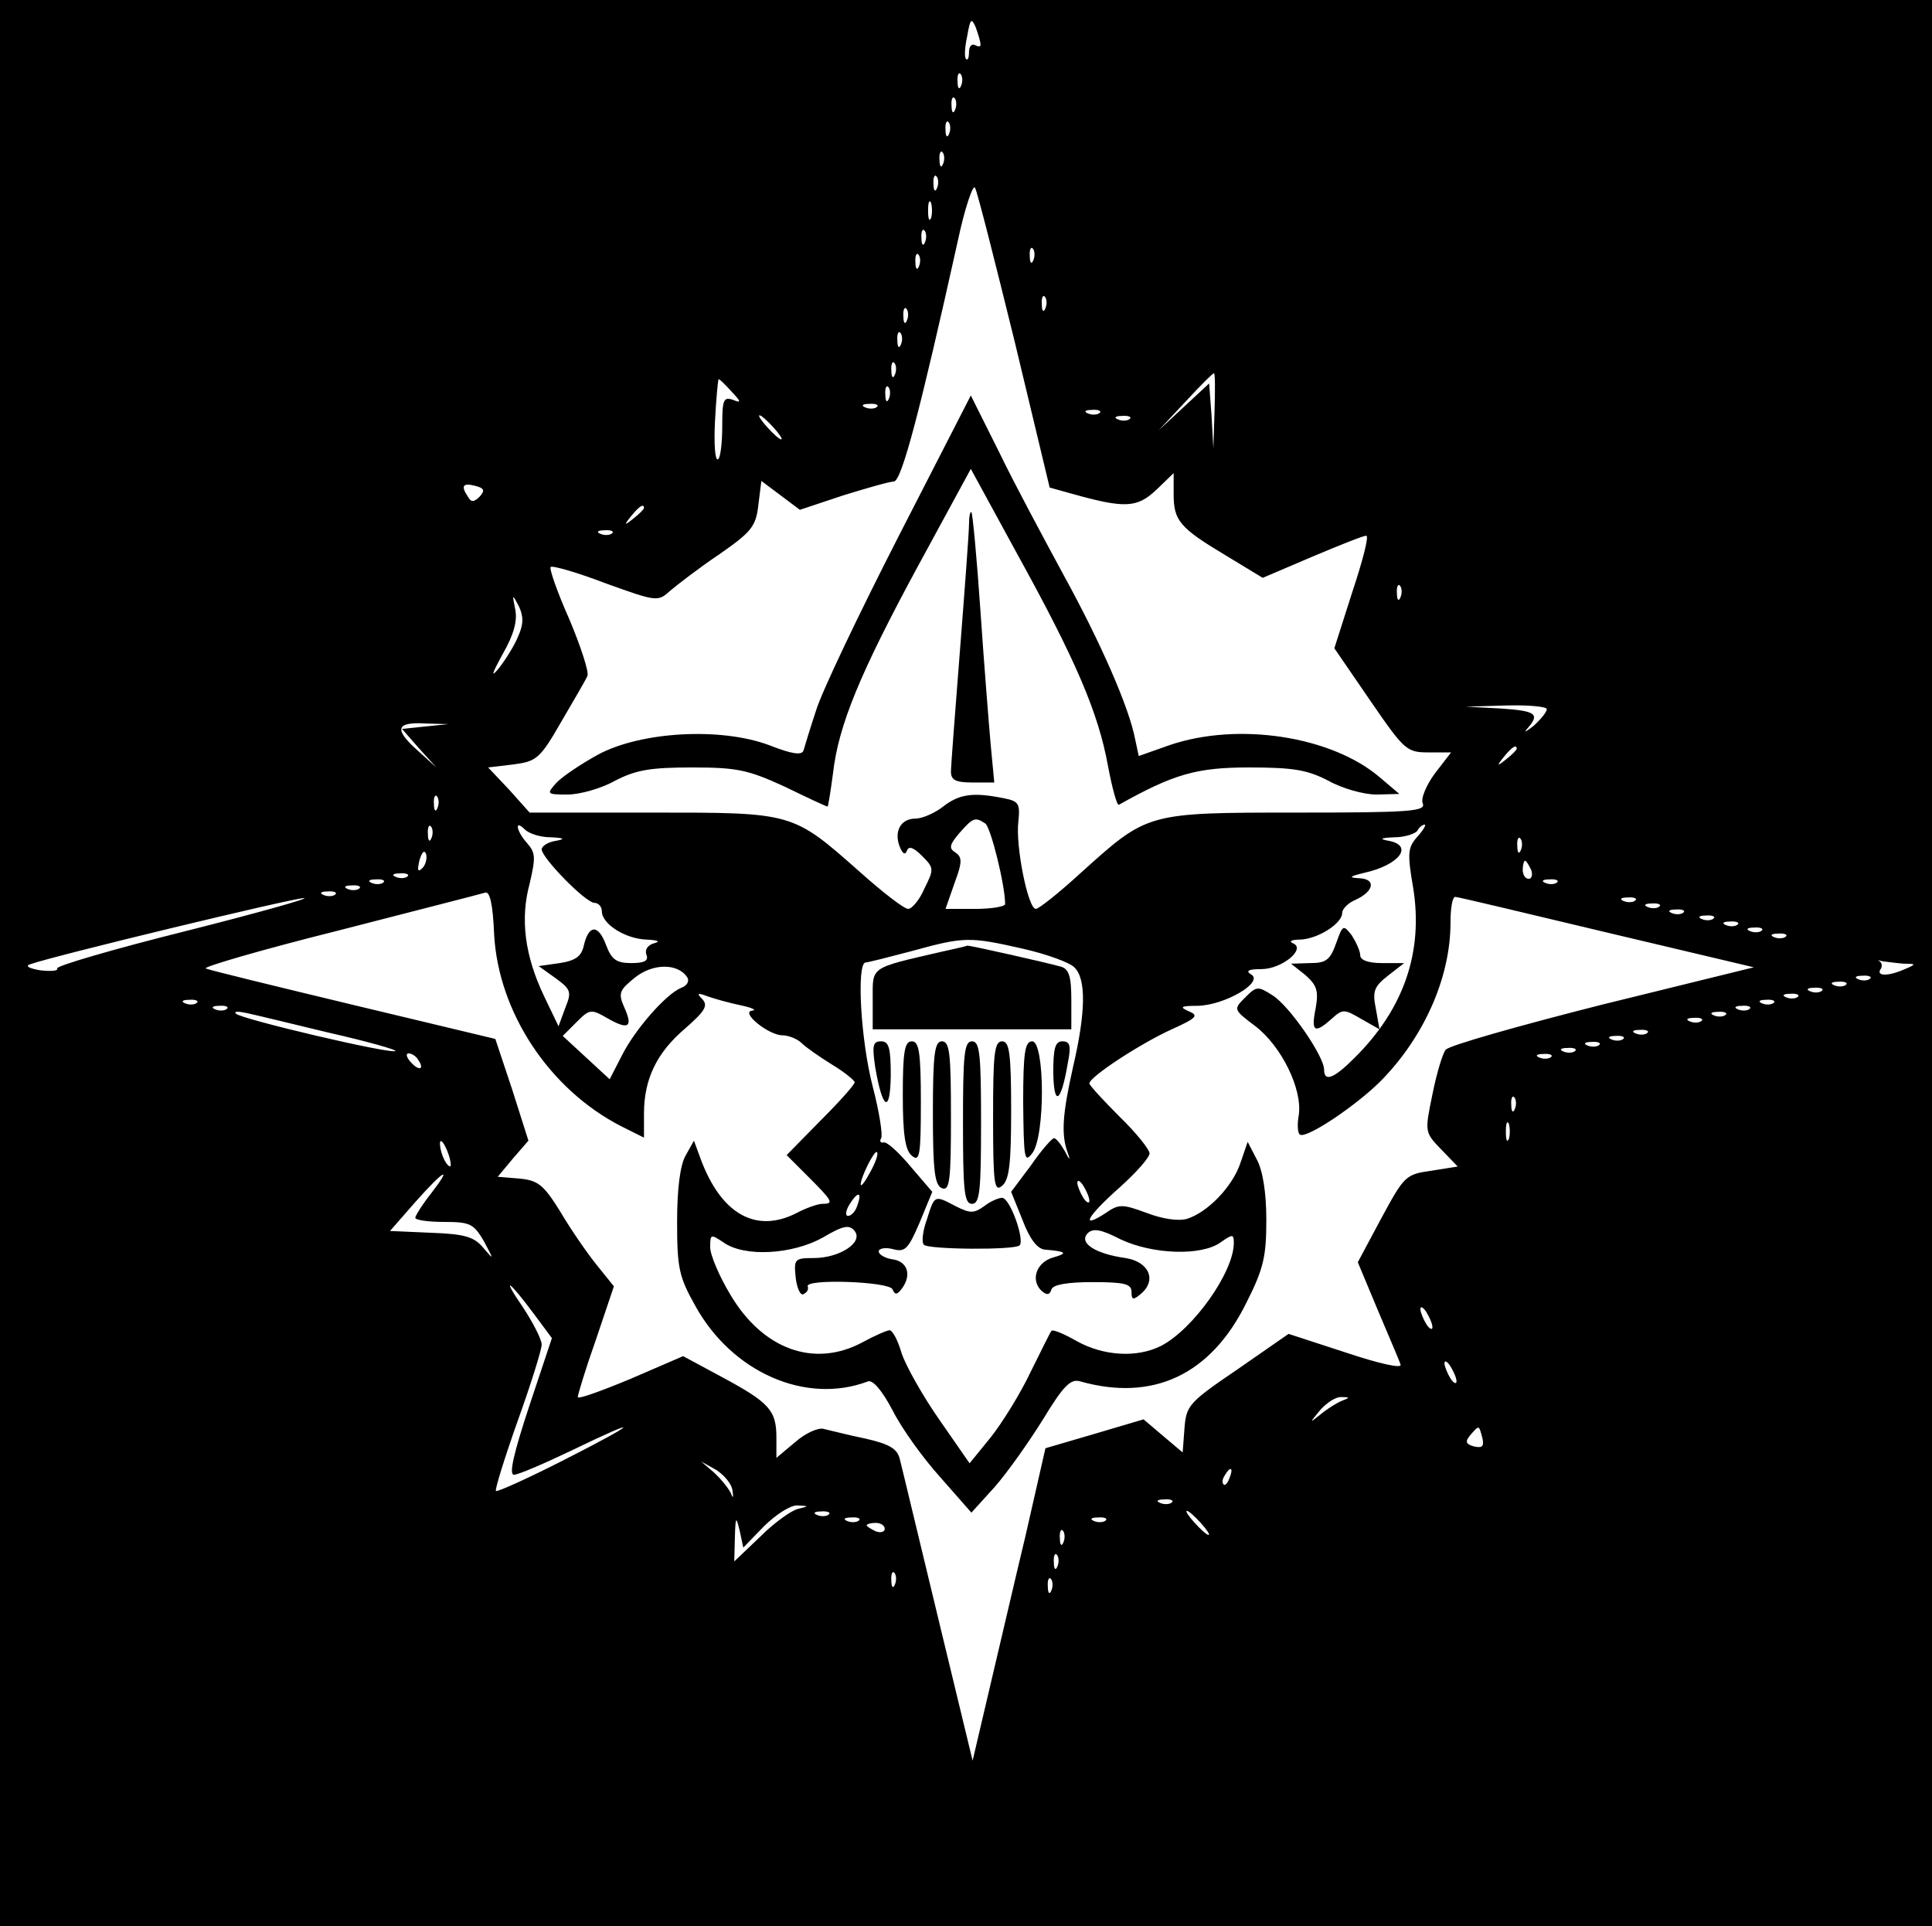 <?xml version="1.0" encoding="UTF-8" standalone="yes"?>
<svg version="1.0" xmlns="http://www.w3.org/2000/svg" width="321" height="320" viewBox="0 0 321 320" preserveAspectRatio="xMidYMid meet">
  <g transform="translate(0,320) scale(0.1,-0.1)" fill="#000000" stroke="none">
    <path d="M0 1600 l0 -1600 1605 0 1605 0 0 1600 0 1600 -1605 0 -1605 0 0
-1600z m1629 1527 c1 -5 -3 -5 -9 -2 -5 3 -10 -2 -10 -11 0 -10 -2 -15 -5 -12
-3 3 -2 20 2 38 5 29 7 31 14 15 4 -11 8 -24 8 -28z m-32 -69 c-3 -8 -6 -5 -6
6 -1 11 2 17 5 13 3 -3 4 -12 1 -19z m-10 -40 c-3 -8 -6 -5 -6 6 -1 11 2 17 5
13 3 -3 4 -12 1 -19z m-10 -40 c-3 -8 -6 -5 -6 6 -1 11 2 17 5 13 3 -3 4 -12
1 -19z m-10 -50 c-3 -8 -6 -5 -6 6 -1 11 2 17 5 13 3 -3 4 -12 1 -19z m-10
-40 c-3 -8 -6 -5 -6 6 -1 11 2 17 5 13 3 -3 4 -12 1 -19z m129 -256 l58 -242
36 -10 c89 -25 109 -24 141 6 l29 28 0 -35 c0 -44 10 -56 87 -102 l61 -37 82
35 c45 19 85 35 90 35 5 0 -6 -42 -23 -93 l-30 -94 59 -86 c57 -83 61 -87 97
-87 l38 0 -27 -35 c-14 -19 -24 -42 -20 -50 5 -13 -22 -15 -210 -15 -249 0
-247 0 -357 -99 -37 -34 -71 -61 -76 -61 -13 0 -34 105 -29 145 3 30 1 34 -25
39 -50 10 -73 7 -100 -14 -14 -11 -35 -20 -46 -20 -25 0 -36 -22 -26 -47 5
-12 9 -14 12 -6 3 8 11 5 25 -9 20 -20 20 -22 4 -54 -8 -19 -21 -34 -27 -34
-7 0 -43 28 -81 62 -112 99 -110 98 -345 98 l-203 0 -34 38 -35 37 42 5 c38 5
44 9 79 70 21 36 41 70 44 77 3 6 -11 49 -30 94 -20 45 -34 85 -31 87 2 3 44
-9 91 -27 86 -31 87 -31 108 -12 12 10 48 38 81 60 53 37 61 46 65 82 l5 40
32 -24 32 -24 72 24 c39 12 77 23 84 23 13 0 44 119 106 398 12 57 26 97 29
90 4 -7 33 -122 66 -256z m-139 206 c-3 -7 -5 -2 -5 12 0 14 2 19 5 13 2 -7 2
-19 0 -25z m-10 -40 c-3 -8 -6 -5 -6 6 -1 11 2 17 5 13 3 -3 4 -12 1 -19z
m180 -30 c-3 -8 -6 -5 -6 6 -1 11 2 17 5 13 3 -3 4 -12 1 -19z m-190 -10 c-3
-8 -6 -5 -6 6 -1 11 2 17 5 13 3 -3 4 -12 1 -19z m210 -70 c-3 -8 -6 -5 -6 6
-1 11 2 17 5 13 3 -3 4 -12 1 -19z m-230 -20 c-3 -8 -6 -5 -6 6 -1 11 2 17 5
13 3 -3 4 -12 1 -19z m-10 -40 c-3 -8 -6 -5 -6 6 -1 11 2 17 5 13 3 -3 4 -12
1 -19z m-10 -50 c-3 -8 -6 -5 -6 6 -1 11 2 17 5 13 3 -3 4 -12 1 -19z m531
-60 l-2 -63 -3 54 -4 54 -42 -39 -42 -39 45 48 c24 26 45 47 47 47 2 0 2 -28
1 -62z m-803 32 c17 -18 17 -20 2 -14 -15 5 -17 -1 -17 -44 0 -28 -3 -53 -7
-55 -5 -3 -7 26 -5 64 2 38 5 69 6 69 2 0 11 -9 21 -20z m262 -12 c-3 -8 -6
-5 -6 6 -1 11 2 17 5 13 3 -3 4 -12 1 -19z m-20 -14 c-3 -3 -12 -4 -19 -1 -8
3 -5 6 6 6 11 1 17 -2 13 -5z m370 -10 c-3 -3 -12 -4 -19 -1 -8 3 -5 6 6 6 11
1 17 -2 13 -5z m-542 -24 c10 -11 16 -20 13 -20 -3 0 -13 9 -23 20 -10 11 -16
20 -13 20 3 0 13 -9 23 -20z m592 14 c-3 -3 -12 -4 -19 -1 -8 3 -5 6 6 6 11 1
17 -2 13 -5z m-1080 -129 c-9 -9 -14 -10 -19 -1 -13 19 -9 24 11 19 16 -4 17
-8 8 -18z m273 -19 c0 -2 -8 -10 -17 -17 -16 -13 -17 -12 -4 4 13 16 21 21 21
13z m-53 -42 c-3 -3 -12 -4 -19 -1 -8 3 -5 6 6 6 11 1 17 -2 13 -5z m1310
-106 c-3 -8 -6 -5 -6 6 -1 11 2 17 5 13 3 -3 4 -12 1 -19z m-1466 -65 c-6 -15
-21 -39 -32 -53 -14 -17 -12 -10 6 23 19 33 25 56 21 75 -5 25 -5 26 6 5 8
-17 8 -30 -1 -50z m1709 -121 c0 -5 -10 -17 -22 -28 -13 -10 -17 -12 -10 -4
21 24 14 29 -45 33 l-58 3 68 2 c37 1 67 -2 67 -6z m-1864 -29 l-38 -4 28 -32
29 -32 -32 29 c-39 35 -35 47 15 44 l37 -1 -39 -4z m1814 -37 c0 -2 -8 -10
-17 -17 -16 -13 -17 -12 -4 4 13 16 21 21 21 13z m-1793 -98 c-3 -8 -6 -5 -6
6 -1 11 2 17 5 13 3 -3 4 -12 1 -19z m910 -26 c9 -6 33 -102 33 -134 0 -4 -22
-8 -50 -8 l-49 0 15 43 c13 35 13 43 1 51 -11 7 -9 13 7 32 23 26 26 27 43 16z
m-920 -24 c-3 -8 -6 -5 -6 6 -1 11 2 17 5 13 3 -3 4 -12 1 -19z m198 1 c23 -1
25 -3 8 -6 -13 -2 -23 -9 -23 -14 0 -14 73 -89 88 -89 6 0 12 -6 12 -14 0 -21
39 -46 75 -47 18 -1 23 -3 12 -6 -11 -3 -16 -11 -13 -19 4 -10 -3 -14 -25 -14
-25 0 -33 6 -42 30 -13 35 -29 34 -37 -1 -4 -18 -14 -25 -40 -29 l-35 -5 28
-20 c26 -19 27 -23 16 -50 l-11 -30 -24 50 c-32 67 -40 128 -24 187 10 43 10
51 -4 67 -18 20 -22 41 -4 23 7 -7 26 -13 43 -13z m1440 1 c-16 -18 -17 -27
-7 -85 17 -106 -15 -201 -98 -283 -34 -34 -50 -40 -50 -19 0 22 -57 105 -85
123 -25 16 -27 16 -46 -3 -20 -20 -20 -20 17 -48 43 -33 78 -104 72 -147 -3
-16 -2 -31 2 -33 11 -7 93 48 134 89 72 73 116 172 116 263 0 24 3 43 8 43 4
0 117 -27 251 -59 l245 -58 -252 -62 c-138 -35 -255 -68 -260 -75 -5 -6 -15
-39 -22 -74 -13 -63 -13 -63 15 -92 l27 -28 -44 -7 c-43 -6 -45 -9 -83 -79
l-39 -73 33 -79 c18 -43 36 -84 38 -91 3 -7 -34 1 -91 20 l-95 31 -85 -59
c-81 -55 -85 -60 -88 -98 l-3 -40 -32 27 -33 28 -81 -24 -82 -24 -33 -145
c-19 -79 -46 -196 -61 -259 l-27 -115 -58 240 c-32 132 -60 250 -63 261 -4 17
-17 25 -57 34 -29 6 -60 14 -69 16 -9 3 -31 -7 -48 -22 l-31 -26 0 34 c0 45
-12 58 -90 100 l-65 35 -88 -38 c-48 -20 -87 -34 -87 -30 0 4 13 47 30 95 l30
89 -29 36 c-16 20 -43 59 -60 88 -28 45 -37 52 -68 55 l-36 3 25 30 26 30 -27
85 -28 84 -234 56 c-129 31 -240 58 -247 61 -7 2 92 31 220 63 128 33 238 61
244 63 8 3 13 -20 15 -69 7 -130 92 -258 211 -319 l38 -19 0 40 c0 57 21 101
68 141 33 29 39 38 29 49 -10 10 -8 11 8 5 11 -4 36 -11 55 -15 19 -4 28 -8
20 -9 -21 -2 27 -41 50 -41 10 0 25 -6 32 -13 7 -7 30 -23 51 -36 20 -12 37
-26 37 -29 0 -4 -25 -32 -57 -64 l-56 -57 36 -36 c41 -41 43 -45 23 -45 -7 0
-27 -7 -42 -15 -68 -35 -126 -2 -160 90 l-11 30 -14 -25 c-9 -16 -14 -55 -14
-110 0 -76 3 -91 30 -139 61 -111 184 -165 287 -126 8 3 23 -14 41 -48 15 -30
51 -80 80 -112 l51 -58 39 43 c21 24 57 75 80 112 34 56 46 68 62 63 121 -34
217 11 276 131 29 57 33 78 33 138 0 45 -6 82 -16 100 l-15 29 -12 -35 c-13
-39 -54 -82 -89 -93 -15 -4 -41 0 -67 10 -41 15 -46 15 -69 -1 -42 -27 -30 -5
24 43 28 25 50 50 50 57 0 6 -22 34 -50 61 -27 27 -50 52 -50 55 0 11 86 67
137 90 42 19 45 23 28 30 -16 7 -13 9 15 9 45 1 110 39 89 52 -10 6 -5 9 17 9
34 0 75 34 52 43 -7 3 -2 6 12 6 30 1 70 27 70 44 0 7 10 17 22 22 31 14 35
35 6 36 -18 1 -16 3 9 9 58 13 82 45 41 53 -17 3 -15 5 9 6 17 0 35 6 38 11 3
6 9 10 12 10 3 0 -2 -9 -12 -20z m172 -22 c-3 -8 -6 -5 -6 6 -1 11 2 17 5 13
3 -3 4 -12 1 -19z m-1825 -30 c-8 -8 -9 -4 -5 13 4 13 8 18 11 10 2 -7 -1 -18
-6 -23z m1842 -3 c3 -8 1 -15 -4 -15 -6 0 -10 7 -10 15 0 8 2 15 4 15 2 0 6
-7 10 -15z m-1867 -11 c-3 -3 -12 -4 -19 -1 -8 3 -5 6 6 6 11 1 17 -2 13 -5z
m-40 -10 c-3 -3 -12 -4 -19 -1 -8 3 -5 6 6 6 11 1 17 -2 13 -5z m1950 0 c-3
-3 -12 -4 -19 -1 -8 3 -5 6 6 6 11 1 17 -2 13 -5z m-1990 -10 c-3 -3 -12 -4
-19 -1 -8 3 -5 6 6 6 11 1 17 -2 13 -5z m-40 -10 c-3 -3 -12 -4 -19 -1 -8 3
-5 6 6 6 11 1 17 -2 13 -5z m-249 -61 c-120 -30 -216 -58 -213 -62 2 -4 -10
-5 -28 -3 -18 3 -26 7 -17 10 39 14 437 110 455 110 11 0 -78 -25 -197 -55z
m2409 51 c-3 -3 -12 -4 -19 -1 -8 3 -5 6 6 6 11 1 17 -2 13 -5z m40 -10 c-3
-3 -12 -4 -19 -1 -8 3 -5 6 6 6 11 1 17 -2 13 -5z m40 -10 c-3 -3 -12 -4 -19
-1 -8 3 -5 6 6 6 11 1 17 -2 13 -5z m50 -10 c-3 -3 -12 -4 -19 -1 -8 3 -5 6 6
6 11 1 17 -2 13 -5z m40 -10 c-3 -3 -12 -4 -19 -1 -8 3 -5 6 6 6 11 1 17 -2
13 -5z m40 -10 c-3 -3 -12 -4 -19 -1 -8 3 -5 6 6 6 11 1 17 -2 13 -5z m40 -10
c-3 -3 -12 -4 -19 -1 -8 3 -5 6 6 6 11 1 17 -2 13 -5z m-1268 -20 c40 -9 78
-23 86 -31 20 -19 19 -75 -2 -165 -18 -80 -20 -113 -9 -143 5 -14 3 -13 -5 3
-7 12 -15 22 -18 21 -3 0 -21 -20 -38 -45 l-33 -44 19 -47 c12 -32 25 -48 37
-49 36 -3 39 -6 14 -13 -28 -8 -38 -37 -20 -55 9 -8 14 -8 17 2 3 8 27 12 69
12 52 0 64 -3 64 -16 0 -14 3 -14 15 -4 28 23 14 54 -25 60 -50 7 -78 25 -63
41 9 9 22 7 55 -10 53 -25 134 -28 166 -5 20 14 22 14 22 -1 0 -48 -67 -143
-121 -171 -40 -20 -95 -17 -140 8 -21 12 -40 20 -42 17 -2 -2 -17 -33 -35 -69
-17 -36 -47 -84 -66 -108 l-35 -43 -50 72 c-28 40 -56 90 -63 111 -6 21 -15
38 -20 38 -4 0 -25 -9 -45 -20 -80 -43 -166 -12 -220 80 -18 30 -33 65 -33 78
0 22 1 22 22 8 35 -25 115 -20 165 8 34 20 44 22 53 11 15 -19 -25 -45 -68
-45 -32 0 -33 -2 -30 -32 2 -18 8 -31 13 -28 6 3 9 8 7 13 -4 13 136 8 141 -5
4 -10 8 -9 16 2 16 22 9 45 -17 48 -12 2 -22 8 -22 13 0 5 11 7 23 4 21 -6 26
0 45 44 l21 51 -36 42 c-20 24 -40 42 -45 40 -5 -1 -7 2 -4 7 3 5 -3 44 -14
86 -20 77 -27 204 -12 206 4 0 39 9 77 19 87 24 96 24 184 4z m1464 -25 c21 0
21 -1 2 -9 -27 -12 -47 -12 -41 -1 4 5 3 11 -1 14 -5 2 -2 2 5 0 8 -1 23 -3
35 -4z m-2021 -23 c4 -6 -1 -14 -10 -17 -25 -10 -77 -69 -99 -113 l-20 -39
-39 36 -39 36 23 23 c22 22 24 22 52 6 35 -20 42 -14 27 19 -10 23 -8 28 18
49 30 24 72 24 87 0z m1965 -2 c-3 -3 -12 -4 -19 -1 -8 3 -5 6 6 6 11 1 17 -2
13 -5z m-40 -10 c-3 -3 -12 -4 -19 -1 -8 3 -5 6 6 6 11 1 17 -2 13 -5z m-40
-10 c-3 -3 -12 -4 -19 -1 -8 3 -5 6 6 6 11 1 17 -2 13 -5z m-40 -10 c-3 -3
-12 -4 -19 -1 -8 3 -5 6 6 6 11 1 17 -2 13 -5z m-2660 -10 c-3 -3 -12 -4 -19
-1 -8 3 -5 6 6 6 11 1 17 -2 13 -5z m2620 0 c-3 -3 -12 -4 -19 -1 -8 3 -5 6 6
6 11 1 17 -2 13 -5z m-2570 -10 c-3 -3 -12 -4 -19 -1 -8 3 -5 6 6 6 11 1 17
-2 13 -5z m2530 0 c-3 -3 -12 -4 -19 -1 -8 3 -5 6 6 6 11 1 17 -2 13 -5z
m-2359 -40 c62 -14 111 -28 109 -30 -6 -6 -257 53 -265 62 -4 4 4 4 18 1 14
-3 76 -18 138 -33z m2319 30 c-3 -3 -12 -4 -19 -1 -8 3 -5 6 6 6 11 1 17 -2
13 -5z m-40 -10 c-3 -3 -12 -4 -19 -1 -8 3 -5 6 6 6 11 1 17 -2 13 -5z m-90
-20 c-3 -3 -12 -4 -19 -1 -8 3 -5 6 6 6 11 1 17 -2 13 -5z m-40 -10 c-3 -3
-12 -4 -19 -1 -8 3 -5 6 6 6 11 1 17 -2 13 -5z m-40 -10 c-3 -3 -12 -4 -19 -1
-8 3 -5 6 6 6 11 1 17 -2 13 -5z m-40 -10 c-3 -3 -12 -4 -19 -1 -8 3 -5 6 6 6
11 1 17 -2 13 -5z m-1922 -15 c11 -16 1 -19 -13 -3 -7 8 -8 14 -3 14 5 0 13
-5 16 -11z m1882 5 c-3 -3 -12 -4 -19 -1 -8 3 -5 6 6 6 11 1 17 -2 13 -5z
m-60 -86 c-3 -8 -6 -5 -6 6 -1 11 2 17 5 13 3 -3 4 -12 1 -19z m-10 -50 c-3
-7 -5 -2 -5 12 0 14 2 19 5 13 2 -7 2 -19 0 -25z m-1758 -43 c0 -5 -4 -3 -9 5
-5 8 -9 22 -9 30 0 16 17 -16 18 -35z m697 -12 c-8 -15 -15 -25 -16 -21 0 12
23 58 27 54 3 -2 -2 -17 -11 -33z m-730 -36 c-15 -19 -26 -37 -26 -40 0 -4 22
-7 48 -7 43 0 49 -3 66 -32 17 -32 17 -32 -1 -11 -15 18 -30 23 -87 25 l-68 3
42 48 c48 54 63 62 26 14z m1094 -12 c0 -5 -5 -3 -10 5 -5 8 -10 20 -10 25 0
6 5 3 10 -5 5 -8 10 -19 10 -25z m-386 -9 c-3 -9 -10 -16 -15 -16 -5 0 -4 9 3
20 14 22 21 20 12 -4z m-536 -180 l29 -39 -38 -114 c-25 -76 -34 -113 -25
-113 7 0 49 18 95 40 122 59 113 48 -13 -16 -59 -30 -110 -53 -112 -51 -2 2
14 54 36 116 22 61 40 119 40 127 0 9 -14 36 -31 62 -37 54 -24 46 19 -12z
m1492 -21 c0 -5 -5 -3 -10 5 -5 8 -10 20 -10 25 0 6 5 3 10 -5 5 -8 10 -19 10
-25z m40 -90 c0 -5 -5 -3 -10 5 -5 8 -10 20 -10 25 0 6 5 3 10 -5 5 -8 10 -19
10 -25z m-190 -32 c-8 -3 -24 -13 -35 -22 -20 -16 -20 -16 -1 7 11 12 26 22
35 21 14 0 14 -1 1 -6z m233 -62 c3 -14 0 -17 -14 -14 -14 4 -15 8 -6 19 15
17 14 17 20 -5z m-1246 -87 c2 -13 1 -14 -3 -4 -4 8 -16 23 -28 34 l-21 18 25
-14 c14 -9 26 -24 27 -34z m826 21 c-3 -9 -8 -14 -10 -11 -3 3 -2 9 2 15 9 16
15 13 8 -4z m-96 -41 c-3 -3 -12 -4 -19 -1 -8 3 -5 6 6 6 11 1 17 -2 13 -5z
m-622 -11 c-11 -3 -39 -23 -62 -46 l-43 -41 1 39 c1 36 2 37 8 12 l6 -28 34
35 c20 20 44 35 55 35 21 -1 21 -1 1 -6z m52 -9 c-3 -3 -12 -4 -19 -1 -8 3 -5
6 6 6 11 1 17 -2 13 -5z m618 -14 c10 -11 16 -20 13 -20 -3 0 -13 9 -23 20
-10 11 -16 20 -13 20 3 0 13 -9 23 -20z m-568 4 c-3 -3 -12 -4 -19 -1 -8 3 -5
6 6 6 11 1 17 -2 13 -5z m410 0 c-3 -3 -12 -4 -19 -1 -8 3 -5 6 6 6 11 1 17
-2 13 -5z m-367 -14 c0 -5 -7 -7 -15 -4 -8 4 -15 8 -15 10 0 2 7 4 15 4 8 0
15 -4 15 -10z m297 -22 c-3 -8 -6 -5 -6 6 -1 11 2 17 5 13 3 -3 4 -12 1 -19z
m-10 -40 c-3 -8 -6 -5 -6 6 -1 11 2 17 5 13 3 -3 4 -12 1 -19z m-270 -30 c-3
-8 -6 -5 -6 6 -1 11 2 17 5 13 3 -3 4 -12 1 -19z m260 -10 c-3 -8 -6 -5 -6 6
-1 11 2 17 5 13 3 -3 4 -12 1 -19z"/>
    <path d="M1493 2309 c-66 -129 -128 -259 -137 -289 -10 -30 -19 -60 -21 -67
-3 -8 -19 -6 -57 9 -80 30 -213 23 -285 -16 -29 -16 -60 -37 -69 -47 -16 -18
-16 -19 19 -19 20 0 56 10 79 23 35 18 59 22 128 22 75 0 93 -4 154 -32 37
-18 69 -33 71 -33 1 0 5 25 9 55 9 80 45 167 142 346 l87 160 78 -143 c96
-174 134 -262 150 -351 7 -37 15 -66 18 -64 91 51 129 62 216 62 74 0 97 -4
132 -22 23 -13 59 -23 80 -23 l38 1 -33 28 c-80 68 -235 92 -349 53 l-51 -18
-6 28 c-10 53 -58 162 -119 273 -33 61 -82 152 -107 204 l-47 94 -120 -234z"/>
    <path d="M1610 2329 c0 -13 -7 -107 -15 -209 -8 -102 -15 -193 -15 -202 0 -14
8 -18 36 -18 l36 0 -6 63 c-3 34 -11 134 -17 222 -6 88 -13 162 -15 164 -2 2
-4 -7 -4 -20z"/>
    <path d="M2220 1633 c-10 -28 -17 -33 -43 -33 l-32 -1 24 -19 c19 -17 22 -26
17 -55 -8 -39 -2 -43 26 -18 19 17 21 17 50 0 l30 -17 -6 34 c-6 29 -3 37 20
55 l27 21 -37 0 c-23 0 -36 5 -36 13 0 7 -7 22 -14 33 -14 18 -15 18 -26 -13z"/>
    <path d="M1565 1619 c-121 -28 -115 -24 -115 -79 l0 -50 165 0 165 0 0 49 c0
39 -4 51 -17 55 -25 7 -154 36 -156 35 -1 -1 -20 -5 -42 -10z"/>
    <path d="M1454 1428 c12 -71 25 -80 26 -15 0 46 -3 57 -16 57 -14 0 -15 -7
-10 -42z"/>
    <path d="M1500 1381 c0 -66 4 -92 15 -101 13 -11 15 0 15 89 0 83 -3 101 -15
101 -12 0 -15 -17 -15 -89z"/>
    <path d="M1550 1351 c0 -96 3 -120 15 -125 13 -5 15 13 15 119 0 104 -2 125
-15 125 -12 0 -15 -20 -15 -119z"/>
    <path d="M1600 1335 c0 -113 2 -135 15 -135 13 0 15 22 15 135 0 113 -2 135
-15 135 -13 0 -15 -22 -15 -135z"/>
    <path d="M1650 1344 c0 -111 2 -125 15 -114 12 10 15 37 15 126 0 95 -3 114
-15 114 -13 0 -15 -21 -15 -126z"/>
    <path d="M1700 1368 c1 -93 2 -101 15 -84 22 28 21 186 0 186 -12 0 -15 -18
-15 -102z"/>
    <path d="M1750 1418 c1 -58 13 -50 24 15 6 30 4 37 -9 37 -12 0 -15 -12 -15
-52z"/>
    <path d="M1540 1174 c-7 -19 -9 -38 -5 -42 8 -8 151 -9 159 -1 9 9 -16 79 -29
79 -6 0 -20 -6 -30 -14 -17 -12 -23 -12 -47 0 -36 19 -35 19 -48 -22z"/>
  </g>
</svg>